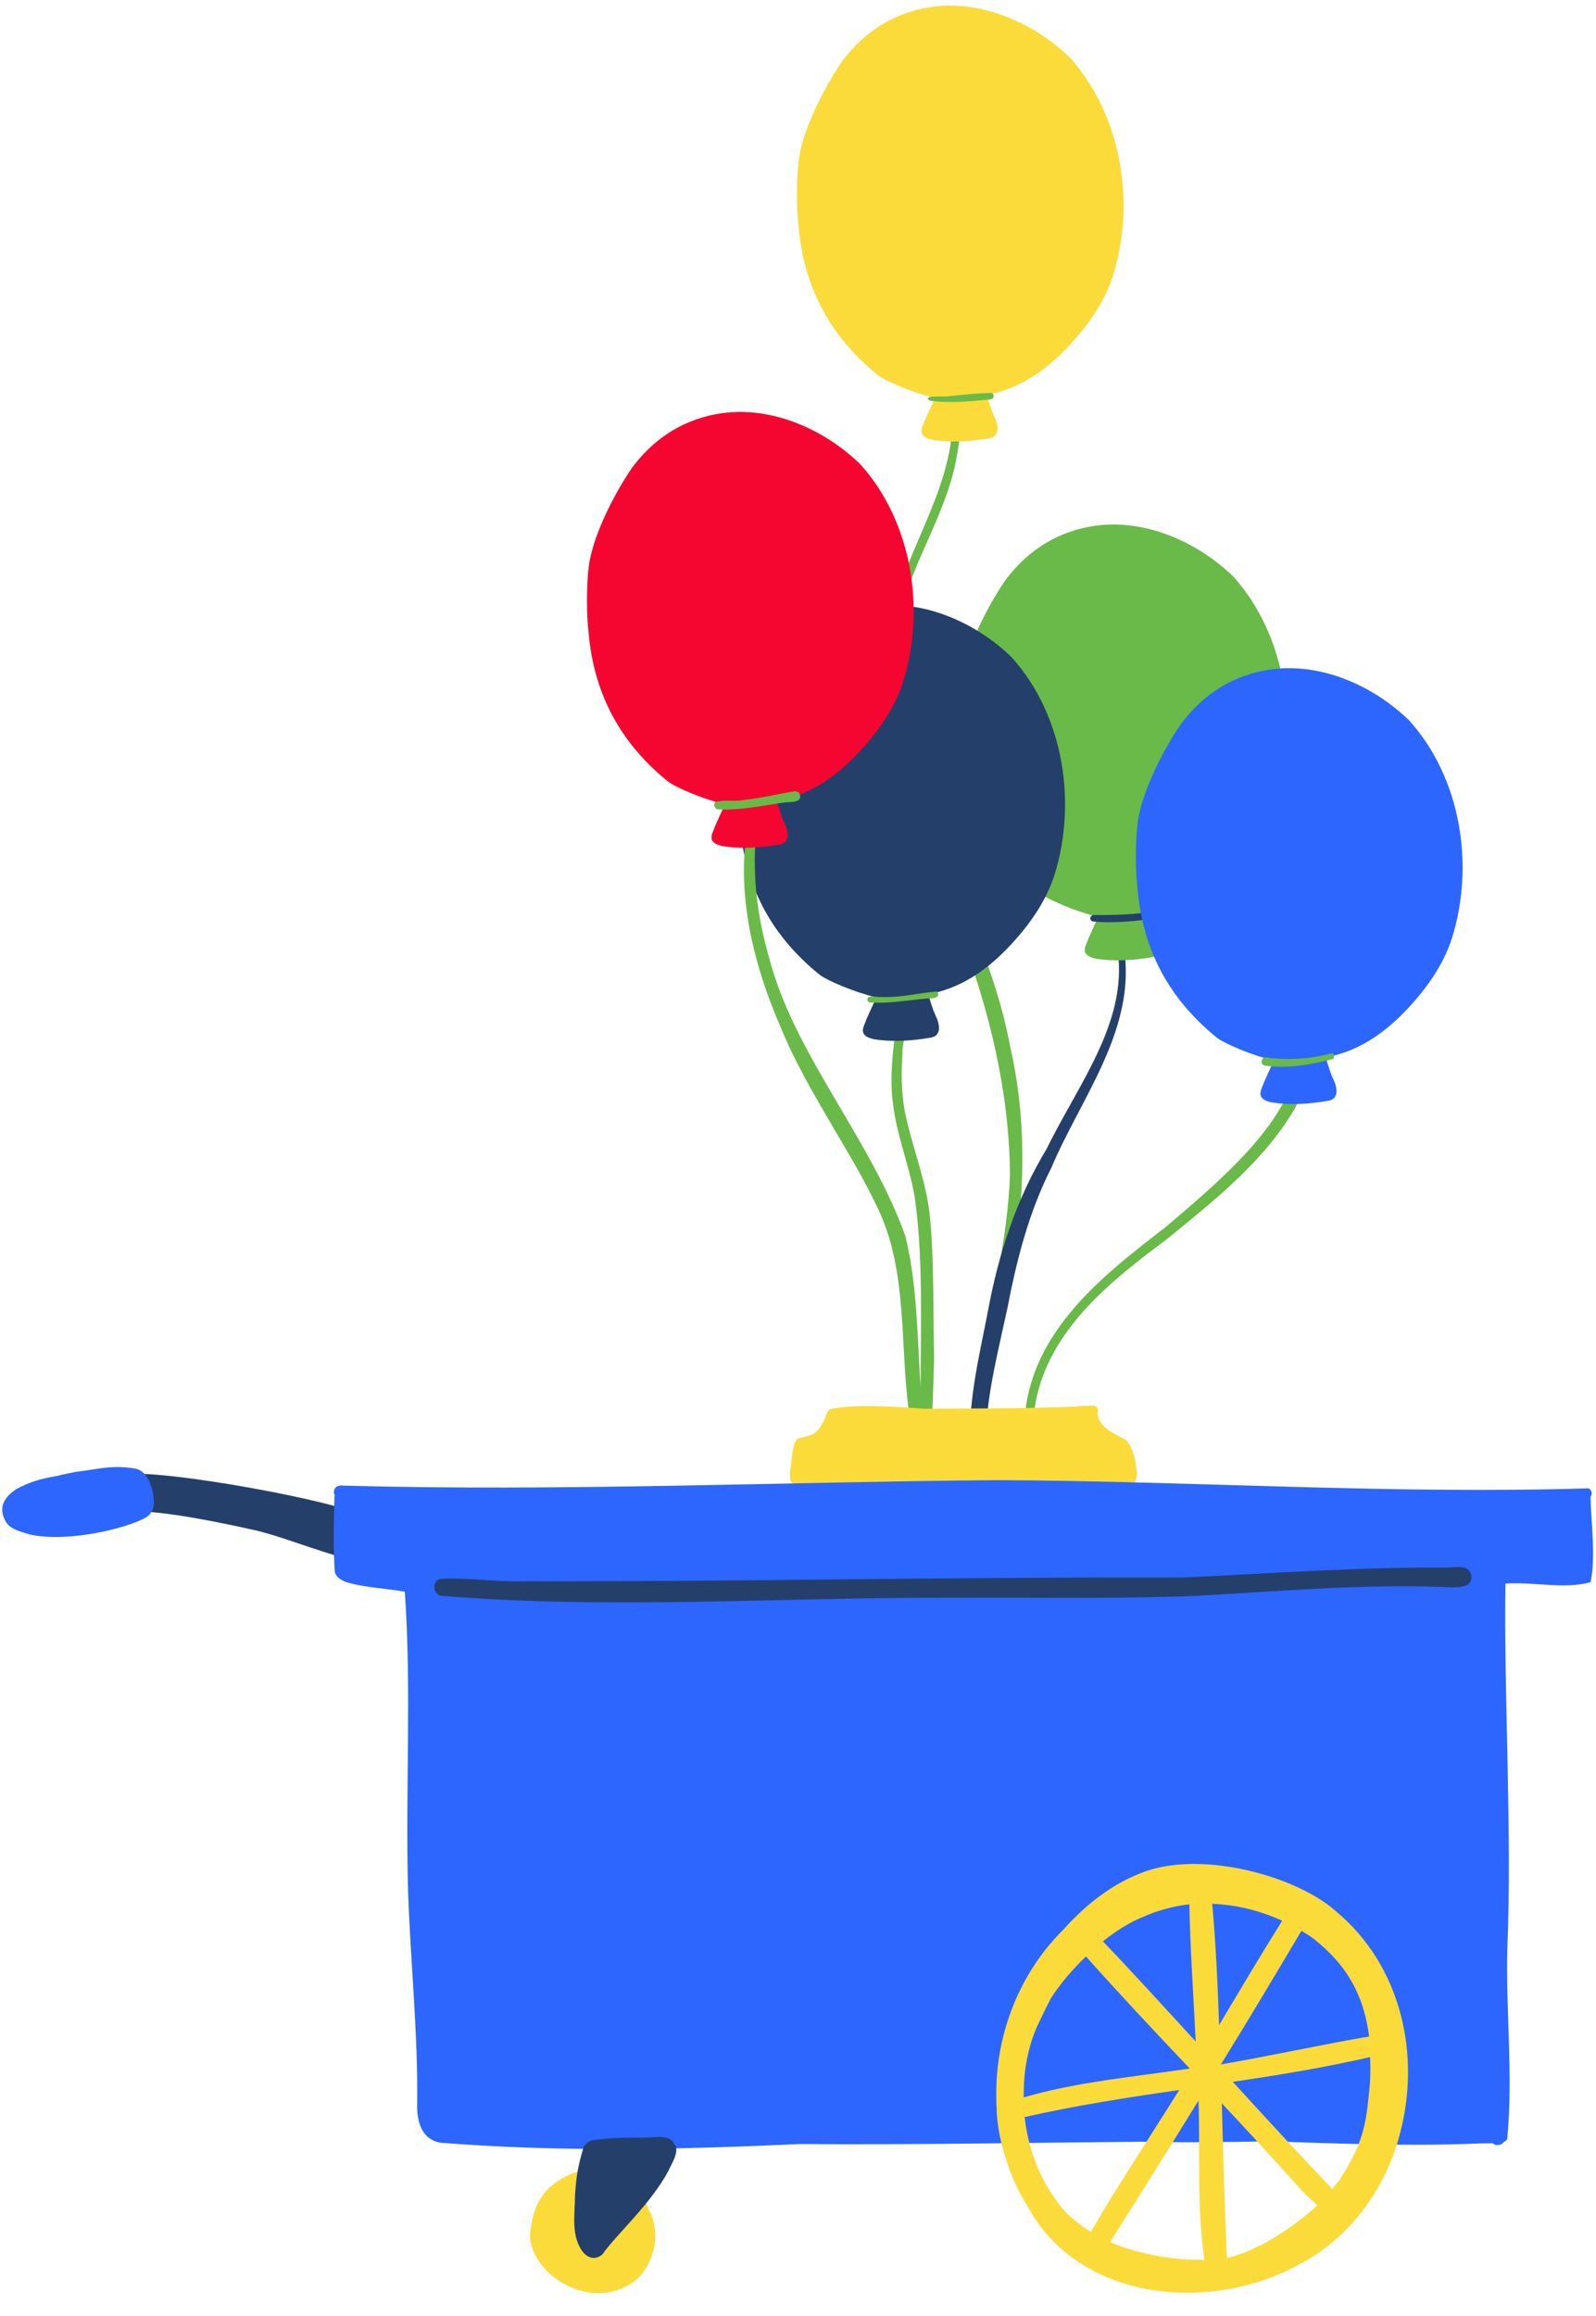 <?xml version="1.0" encoding="UTF-8" standalone="no"?><svg xmlns="http://www.w3.org/2000/svg" xmlns:xlink="http://www.w3.org/1999/xlink" fill="#000000" height="506.2" preserveAspectRatio="xMidYMid meet" version="1" viewBox="-0.4 -1.2 348.9 506.2" width="348.9" zoomAndPan="magnify"><g><g><g id="change1_8"><path d="M220.4,227.4c-3-16.3-10.5-31.2-15.8-46.7c-5.1-15.7-10.8-32.3-8-48.2c2.9-12,10.4-22.3,12.3-34.8 c0.4-2.6,1-5.3,0.9-7.9c-0.1-0.4-0.5-0.6-0.9-0.6c-0.5,0-1,0.4-1,1c-0.2,16.3-11,29.6-14,45.5c-1.9,23.1,7.8,45.4,15.5,66.7 c6.6,17.5,10.8,35,11,53c-0.5,14.2-4,27.9-7,42.4c-0.7,3.9-1.2,7.9-1.6,11.8c0,0.5,0.5,0.9,1.1,0.9c0.7,0,1.1-0.6,1.1-1.2 c1.3-6.8,2.6-13.6,4.2-20.3C223.2,268.7,225.1,247.8,220.4,227.4z" fill="#69ba48"/></g><g id="change2_2"><path d="M233.6,11.5c-7.8-7.6-19.2-12.7-30.2-11.2c-7.9,1.1-14.5,5.1-19.4,11.5c-1.2,1.5-9,13.5-9.9,22.9 c-0.4,4.6-0.4,9.3,0.1,13.9c1.1,11.8,5.9,22.9,17.2,32.1c1.7,1.4,7.9,4,12.6,5.1c-0.8,1.7-1.6,3.4-2.2,4.8c-0.3,1-1.1,2.1-0.6,3.1 c0.4,0.7,1.3,1,2.1,1.2c4.1,0.7,8.4,0.4,12.5-0.3c2.6-0.4,2-3.1,1.1-4.9c-0.7-1.5-1.1-3.1-1.6-4.6c6.8-1.2,12.5-5,17.4-10.1 c4.4-4.6,8.2-9.8,10.2-15.9C247.9,43.1,244.8,24.1,233.6,11.5z" fill="#fbdb3a"/></g><g id="change1_9"><path d="M215.6,84.7c-2.9,0.1-5.7,0.4-8.6,0.7c-1.3,0.2-6.1-0.3-4.1,1c4,0.5,8.3,0.2,12-0.2c0.7-0.1,1.9,0.1,1.9-0.8 C216.9,84.7,216.2,84.6,215.6,84.7z" fill="#69ba48"/></g></g><g><g id="change3_2"><path d="M245.3,205.9c-0.2-0.6-0.2-1.3-0.6-1.6c-0.5-0.3-1.2,0.2-1,0.8c3.1,16.3-8.1,30.1-15.3,44.8 c-6.6,10.9-10.5,22.9-12.8,35.3c-2,10.4-4.7,21-3.8,31.6c0.3,1.7-0.2,1.9,0.7,3.4c1.6,1.3,3-0.4,2.6-2.1c-0.1-2.4,0-4.7,0.1-7.1 c0.4-8.5,2.7-17.3,4.7-26.6c2.1-11,4.8-21,9.5-30.3C236,238.5,248.1,223.7,245.3,205.9z" fill="#253f6b"/></g><g id="change1_7"><path d="M269.3,124.9c-7.8-7.6-19.2-12.7-30.2-11.2c-7.9,1.1-14.5,5.1-19.4,11.5c-1.2,1.5-9,13.5-9.9,22.9 c-0.4,4.6-0.4,9.3,0.1,13.9c1.1,11.8,5.9,22.9,17.2,32.1c1.7,1.4,7.9,4,12.6,5.1c-0.8,1.7-1.6,3.4-2.2,4.8c-0.3,1-1.1,2.1-0.6,3.1 c0.4,0.7,1.3,1,2.1,1.2c4.1,0.7,8.4,0.4,12.5-0.3c2.6-0.4,2-3.1,1.1-4.9c-0.7-1.5-1.1-3.1-1.6-4.6c6.8-1.2,12.5-5,17.4-10.1 c4.4-4.6,8.2-9.8,10.2-15.9C283.6,156.5,280.5,137.5,269.3,124.9z" fill="#69ba48"/></g><g id="change3_3"><path d="M252.1,198.3c-0.3-0.3-0.7-0.3-1-0.2c-3.7,0.6-8,0.7-12.2,0.7c-0.4-0.3-1.7,0.8-0.4,1.4 c4.4,0.4,8.8,0,13.1-0.6C252.2,199.7,252.6,198.8,252.1,198.3z" fill="#253f6b"/></g></g><g><g id="change1_3"><path d="M281.8,236.4c-4.7,11.4-16.8,21.6-27.4,30.6c-13.1,10.1-27.8,21.5-30.5,39c0,1-0.5,2.1,0,3 c0.4,0.4,1.1,0.3,1.4-0.2c0.3-0.8,0.5-2.4,0.7-3.6c3.1-15.9,16.4-26.4,28.6-35.5c10.3-8.4,21.3-17,28.1-28.7 c0.6-1.4,1.7-2.8,1.8-4.3C284.4,235.2,282.2,235,281.8,236.4z" fill="#69ba48"/></g><g id="change4_1"><path d="M307.7,156.3c-7.8-7.6-19.2-12.7-30.2-11.2c-7.9,1.1-14.5,5.1-19.4,11.5c-1.2,1.5-9,13.5-9.9,22.9 c-0.4,4.6-0.4,9.3,0.1,13.9c1.1,11.8,5.9,22.9,17.2,32.1c1.7,1.4,7.9,4,12.6,5.1c-0.8,1.7-1.6,3.4-2.2,4.8c-0.3,1-1.1,2.1-0.6,3.1 c0.4,0.7,1.3,1,2.1,1.2c4.1,0.7,8.4,0.4,12.5-0.3c2.6-0.4,2-3.1,1.1-4.9c-0.7-1.5-1.1-3.1-1.6-4.6c6.8-1.2,12.5-5,17.4-10.1 c4.4-4.6,8.2-9.8,10.2-15.9C322,187.9,319,168.9,307.7,156.3z" fill="#2c66ff"/></g><g id="change1_4"><path d="M290.8,229c-4.3,1.1-8.3,1.5-12.9,1.1c-0.7,0-0.8-0.2-1.7-0.2c-1,0.1-1.1,1.6-0.1,1.8c5,0.7,10-0.2,14.8-1.4 C291.4,230.1,291.4,229.1,290.8,229z" fill="#69ba48"/></g></g><g><g id="change1_1"><path d="M202.9,264.8c-0.7-7.1-3.3-13.8-5-20.8c-1.2-4.9-1.4-9.5-1-15.1c-0.2-1.9,1.6-6.2,0.1-7.3 c-0.6-0.3-1.5,0.2-1.4,0.9c-0.7,4.8-1.6,11.8-0.8,17.4c0.8,6.9,3.5,13.4,4.7,20.2c2.3,15.1,1.1,33.8,1.4,50.2 c0.5,1.3,2.5,0.9,2.4-0.5c0.2-4.7,0.4-9.4,0.5-14.1C203.6,285.8,203.8,273.9,202.9,264.8z" fill="#69ba48"/></g><g id="change3_1"><path d="M220.8,142.5c-7.8-7.6-19.2-12.7-30.2-11.2c-7.9,1.1-14.5,5.1-19.4,11.5c-1.2,1.5-9,13.5-9.9,22.9 c-0.4,4.6-0.4,9.3,0.1,13.9c1.1,11.8,5.9,22.9,17.2,32.1c1.7,1.4,7.9,4,12.6,5.1c-0.8,1.7-1.6,3.4-2.2,4.8c-0.3,1-1.1,2.1-0.6,3.1 c0.4,0.7,1.3,1,2.1,1.2c4.1,0.7,8.4,0.4,12.5-0.3c2.6-0.4,2-3.1,1.1-4.9c-0.7-1.5-1.1-3.1-1.6-4.6c6.8-1.2,12.5-5,17.4-10.1 c4.4-4.6,8.2-9.8,10.2-15.9C235.1,174.1,232.1,155.1,220.8,142.5z" fill="#253f6b"/></g><g id="change1_2"><path d="M204.4,215.5c-4,0.3-7.9,1.4-12.2,1.2c-0.9,0.1-2-0.4-2.8,0.1c-0.4,0.4-0.1,1.2,0.5,1.1 c4.3,0.3,8.6-0.6,12.9-0.9C203.7,217.1,205.4,216.7,204.4,215.5z" fill="#69ba48"/></g></g><g><g id="change1_5"><path d="M201.3,307.2c-1.3-12.7-0.7-25.8-3.8-38.3c-7.3-20.4-23-38.3-29-58.1c-2.5-8.3-3.9-15.4-3.9-24 c0-2.8,0.2-4.6,0.6-7c-0.1-1.2-1.9-1.3-2.2-0.1c-2.5,14.7,1.4,30.2,7.3,43.7c5.7,14.1,16.8,29.1,22.1,41.5 c5.4,13.1,4,27.2,5.8,41.8c0.3,1.7,0,3.2,0.8,4.2c0.6,0.7,1.8,0.5,2.3-0.3C201.8,309.5,201.3,308.3,201.3,307.2z" fill="#69ba48"/></g><g id="change5_1"><path d="M187.7,100.3c-7.8-7.6-19.2-12.7-30.2-11.2c-7.9,1.1-14.5,5.1-19.4,11.5c-1.2,1.5-9,13.5-9.9,22.9 c-0.4,4.6-0.4,9.3,0.1,13.9c1.1,11.8,5.9,22.9,17.2,32.1c1.7,1.4,7.9,4,12.6,5.1c-0.8,1.7-1.6,3.4-2.2,4.8c-0.3,1-1.1,2.1-0.6,3.1 c0.4,0.7,1.3,1,2.1,1.2c4.1,0.7,8.4,0.4,12.5-0.3c2.6-0.4,2-3.1,1.1-4.9c-0.7-1.5-1.1-3.1-1.6-4.6c6.8-1.2,12.5-5,17.4-10.1 c4.4-4.6,8.2-9.8,10.2-15.9C202,131.9,199,112.9,187.7,100.3z" fill="#f50630"/></g><g id="change1_6"><path d="M174.4,172.3c-0.3-0.6-1-0.6-1.5-0.5c-3.4,0.6-7.9,1.6-10.5,1.8c-2.1,0.5-4.5-0.1-6.4,0.5 c-0.6,0.5-0.1,1.6,0.6,1.6c4.6,0.3,10.8-1,14.4-1.5C172.2,174,175.2,174.4,174.4,172.3z" fill="#69ba48"/></g></g><g><g fill="#fbdb3a" id="change2_1"><path d="M248.1,320.4c-0.3-2.4-0.5-4.1-2-6.6c-1.3-1-5-2.2-6.2-4.6c-0.1-0.1-0.2-0.7-0.4-1.4c0.4-0.7,0-1.8-1-1.8 c-0.5,0-0.9,0-1.4,0.1c-0.7-0.1-1.3,0-2,0.1c-11.2,0.5-21.8,0.4-33.3,0.5c-6.6-0.4-13.1-1-19.2-0.2c-0.2,0,0.3,0,0.1,0 c-0.7,0.1-1.5,0.1-2,0.6c-0.7,1-0.6,1.6-1.1,2.4c-1.3,2.4-1.7,2.7-4.3,3.4c0.4-0.1-1.6,0.2-1.8,0.9c-0.6,1.4-0.7,2.9-0.9,4.4 c-0.1,1.4-0.6,3-0.1,4.4c0.6,1,1.8,1,2.8,1.1c4,0.7,63.9-0.1,70.4,0c0,0-0.1,0-0.1-0.1c0.5,0.1,1-0.1,1.5-0.3 C248.3,322.7,248.1,320.5,248.1,320.4z"/><path d="M244.2,315.3L244.2,315.3L244.2,315.3L244.2,315.3z"/></g><g><g id="change3_4"><path d="M80.5,336.3c-0.4-2.3-1-4.9-2.9-6.4c-0.9-2.3-43.2-10.4-51.4-8.8c-0.9,0-1.7,0.2-2.5,0.7 c-1.2,1.6-1.3,3-1.2,4.9c0.4,3,4.3,2.7,5.1,2.4c7.5-0.3,21.8,2.8,28.4,4.3c7.4,1.9,14.5,5.1,22,6.6 C81.5,340.2,80.9,337.4,80.5,336.3z" fill="#253f6b"/></g><g id="change4_2"><path d="M33,324.9c-0.5-2.1-1.4-4.5-3.7-5.1c-5.3-0.9-8.1,0.1-13.2,0.7c-1.3,0.3-2.7,0.5-4.1,0.9 c-2.5,0.4-5,1-7.3,2.1c-1.7,0.7-3.3,1.8-4.2,3.5s-0.2,3.9,1,5.2c1.3,1.1,3.1,1.5,4.7,2c9.9,2.1,25.8-2.7,26.3-4.7 C33.6,328.2,33.2,326.4,33,324.9z" fill="#2c66ff"/></g></g><g><g id="change4_3"><path d="M347.3,325.9c0.6-0.7,0.1-1.9-0.8-1.8c-43,1.3-85.9-1.6-128.9-1.8c-47.7,0.4-95.4,2.5-143,1.2 c0.3,0-1.1-0.2-1.6,0.4c-0.5,0.5-0.5,1.2-0.2,1.8c0,0.1-0.1,0.2-0.1,0.4c-0.1,5.4-0.3,10.9,0.1,16.3c0.3,1.2,1.5,1.8,2.5,2.2 c4.5,1.3,9.4,1.4,12.8,2.1c1.5,21.7,0.1,43.4,0.7,65.1c0.5,15.6,2.2,31.2,2,46.9c-0.1,3.7,0.9,7.6,5,8.4 c26.2,2.1,52.4,1.5,78.7,0.3c24.8,0.2,49.6-0.3,74.4-0.5c9.4,0.2,18.7,0.1,28.1-0.1c15.2,0.5,30.3,1.1,45.4,0.5 c0.7-0.1,3.1,0,3.3-0.1c0.2,0.1,0.2,0.1,0.2,0c0.3,0.3,0.7,0.5,1.1,0.4c0.7,0,1.1-0.3,1.4-0.7c0.3-0.1,0.6-0.3,0.7-0.7 c1.3-13.7-0.3-27.4,0-41.2c1.1-25.6-0.8-57-0.4-80.1c6.4-0.4,12.9,1.3,18.6-0.3C348.5,339.3,347.4,331.4,347.3,325.9z" fill="#2c66ff"/></g><g id="change2_4"><path d="M291.5,416.4c-7.9-7-26.7-12.7-39.9-9.1c-7.2,2.1-13.9,6.9-19.4,13.1c-9.7,9.5-15,23-14.8,36.6 c0,0.9,0,1.8,0.1,2.8c0,0.3,0,0.5,0,0.8c0.2,3.1,0.8,6.2,1.7,9c1.1,4,2.8,7.9,5.1,11.5c11.3,20.9,40.3,23.3,59.5,12.5 c10.9-5.7,18.7-16.4,21.8-28.3C310.3,447.8,305.9,428.3,291.5,416.4z M298.9,443.9c-8.5,1.4-22.4,4.4-32.4,6.1 c6-9.7,11.8-19.4,17.6-29.2c0.8,0.5,1.7,1,2.5,1.6C294.4,428.5,297.8,435.3,298.9,443.9z M279.9,418.6 c-4.7,7.5-9.2,15.1-13.8,22.8c-0.3-8.8-0.7-17.7-1.5-26.5C270.1,415.1,275.3,416.5,279.9,418.6z M249.4,417.8 c3.3-1.5,6.8-2.4,10.2-2.8c0.2,10,0.9,20,1.4,30c-6.7-7.3-13.4-14.7-20.3-21.9C243.6,420.8,246.6,418.9,249.4,417.8z M226.4,441.5c1-2,1.9-4,2.9-5.9c2.1-3.3,4.8-6.4,7.7-9.2c7.4,8.3,15,16.4,22.7,24.5c-12.1,1.8-24.6,2.9-36.3,6.3 C223.3,451.6,224.3,446.2,226.4,441.5z M230.7,480c-4.2-5.7-6.4-12.1-7.1-18.5c11.1-2.5,22.5-4.3,33.8-5.9 c-2.6,4.1-5.2,8.2-7.8,12.3c-3.9,6.2-7.9,12.3-11.5,18.7C234.9,484.6,232.2,482.3,230.7,480z M247.6,490.7 c-1.8-0.5-3.6-1.1-5.3-1.9c6.5-10.3,12.9-20.5,19.3-30.9c0.4,11.6-0.4,23.3,1.3,34.8C258.1,492.8,253,492.2,247.6,490.7z M268.7,492.1c-0.3,0.1-0.6,0.1-0.9,0.1c-0.5-11.2-0.8-22.5-1.1-33.7c5.1,5.4,10.1,10.9,15.1,16.4c1.8,2.1,3.7,4.1,5.8,5.9 C282.3,485.6,275.2,490.3,268.7,492.1z M299.1,453.9c-0.8,8.1-0.9,12.5-6.7,21.4c-0.5,0.6-1,1.3-1.6,1.9 c-7.3-7.7-14.5-15.5-21.7-23.4c10.3-1.5,20.4-3.2,30-5.4C299.2,450.1,299.2,451.9,299.1,453.9z" fill="#fbdb3a"/></g><g><g><g id="change2_3"><path d="M124.8,473.8c6.5-2.4,14.5,1,16.5,7.7c0.6,1.1,1.1,2.3,1.3,3.5c0.9,4.3-0.7,9-3.8,12 c-9.9,8-23.9-1.6-23.3-10.2C116.1,480.9,118.2,476.5,124.8,473.8z" fill="#fbdb3a"/></g><g id="change3_5"><path d="M125.3,478.6c0.3-4.3,0.6-6.2,1.9-10.6c0.1-0.1,0.2-0.2,0.3-0.3c-0.2,0.2-0.3,0.2,0.1-0.2 c0.5-0.6,0.9-0.7,1.4-0.9c3.9-0.6,7.6-0.6,11.6-0.6c2,0,5.5-0.8,6.4,1.4c1.3,1.5-0.6,4.3-1.3,5.9c-3.9,7.3-11.4,13.9-14.4,18.2 c-1.6,1.4-3.2,0.7-4.1-0.3C124.3,487.7,125.3,482.8,125.3,478.6z" fill="#253f6b"/></g></g></g><g id="change3_6"><path d="M321.2,342.9c-0.8-2.4-3.7-1.4-5.5-1.5c-19.3-0.1-38.5,1.3-57.8,2.2c-47.9-0.2-95.7,0.9-143.6,0.8 c-6.2,0.2-12.5-0.9-18.6-0.5c-1.9,0.7-1.3,3.8,0.7,3.7c36.8,3,73.8,0.3,110.6,0.4c17.9-0.1,35.8,0.3,53.8-0.4 c18.5-1,37-2.7,55.6-1.9C318.4,345.8,321.8,345.8,321.2,342.9z" fill="#253f6b"/></g></g></g></g></svg>